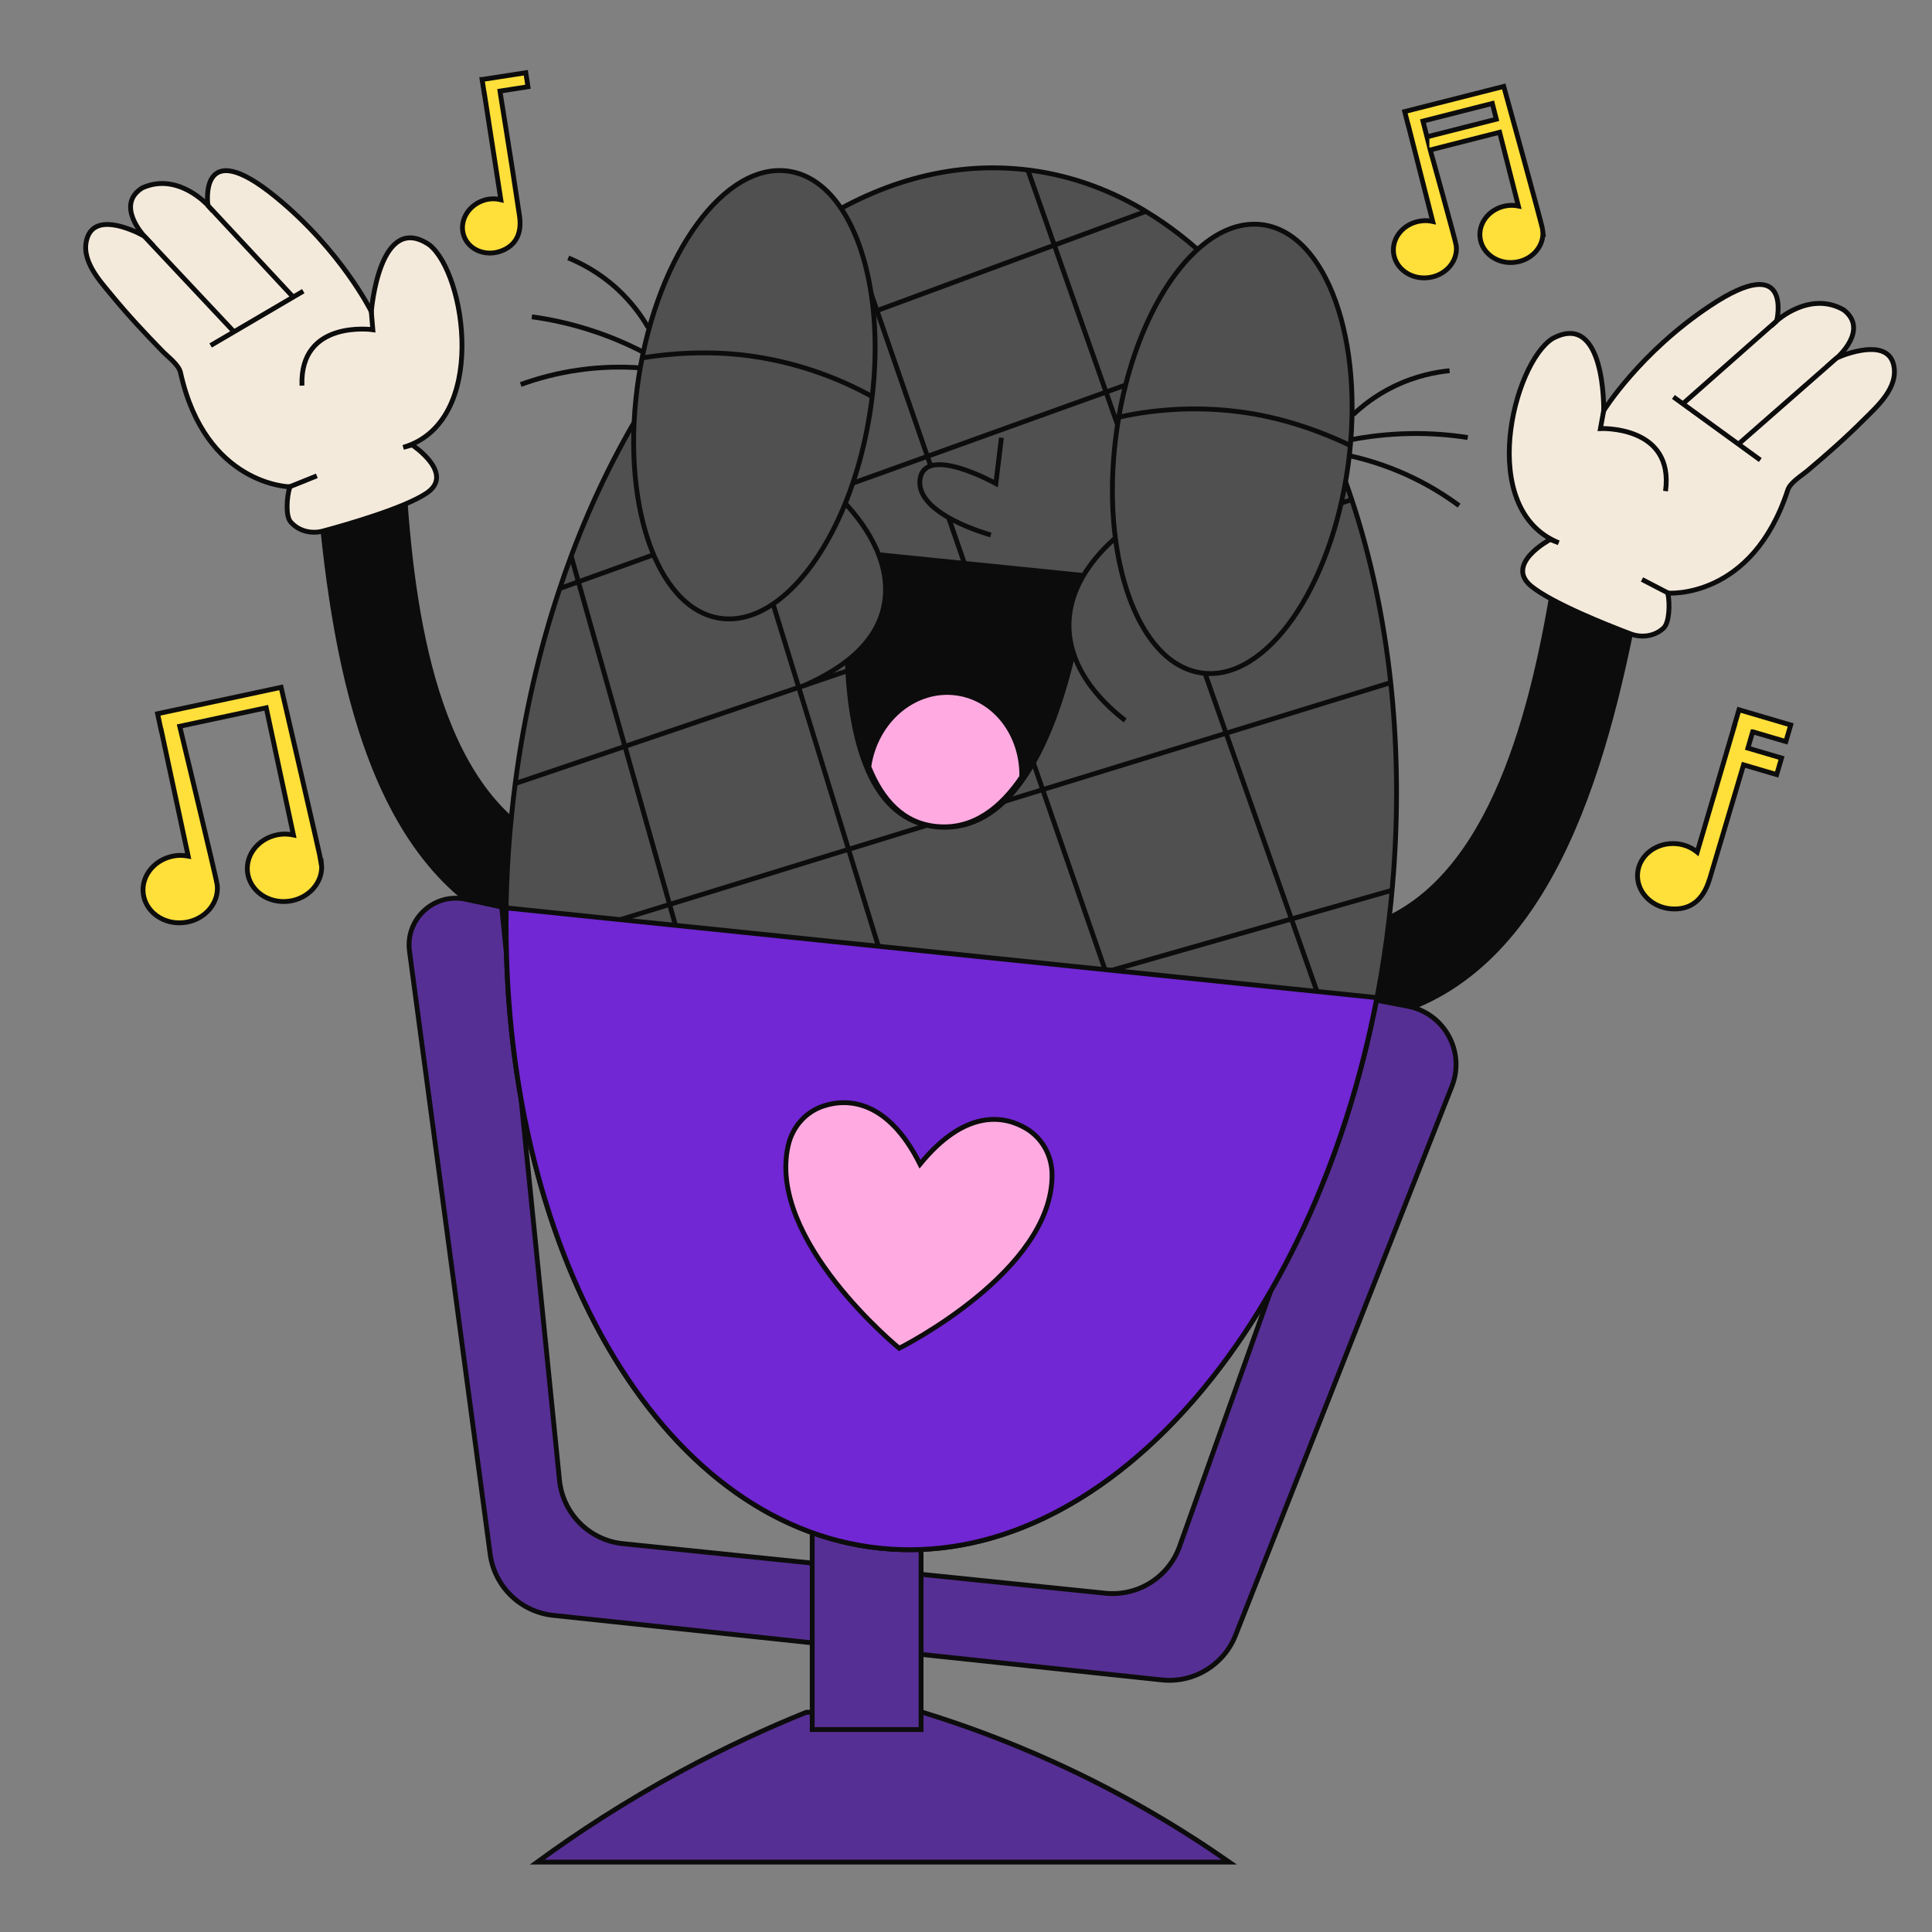 <svg xmlns="http://www.w3.org/2000/svg" id="Layer_3" data-name="Layer 3" viewBox="0 0 400 400"><rect x="0" y="0" width="400" height="400" fill="#808080" stroke="none"/><defs><style> .cls-1 { fill: #7127d3; } .cls-1, .cls-2, .cls-3, .cls-4, .cls-5, .cls-6, .cls-7, .cls-8 { stroke: #0c0c0c; stroke-miterlimit: 10; } .cls-2 { fill: #0c0c0c; } .cls-3 { fill: #505050; } .cls-4 { fill: #562f94; } .cls-5 { fill: #ffabe1; } .cls-6 { fill: #ffdf3a; } .cls-7 { fill: #f4eadc; } .cls-8 { fill: none; } </style></defs><g><path class="cls-6" d="M99.81,16.46l.45,2.9h.02s3.41,21.99,3.41,21.99c-1.2-.29-2.52-.26-3.81.22-3.17,1.17-4.88,4.46-3.82,7.33,1.06,2.87,4.5,4.25,7.67,3.08,3.17-1.17,4.36-3.78,3.82-7.33,0,0-1.01-6.7-1.5-9.84-.48-3.05-.96-6.09-1.45-9.14-.33-2.04-.65-4.07-.98-6.11-.04-.23-.08-.47-.11-.7l5.8-.9-.45-2.9-9.04,1.4Z"></path><path class="cls-6" d="M362.88,151.51l6.86,2.02,1.01-3.43-10.71-3.15-1.01,3.43h.03s-7.67,26.04-7.67,26.04c-1.17-.95-2.65-1.6-4.32-1.74-4.11-.35-7.7,2.38-8.02,6.1-.32,3.72,2.75,7.03,6.86,7.38,4.11.35,6.77-1.9,8.02-6.1,0-.01,6.12-20.46,6.81-22.88.08-.28.16-.56.24-.83l6.86,2.02,1.01-3.43-6.96-2.05c.25-.85.49-1.7.74-2.55.08-.28.16-.56.24-.83Z"></path><path class="cls-6" d="M66.55,178.79c-.13-1.12-8.34-36.42-8.34-36.42h-.02s-.01-.06-.01-.06l-25.55,5.46.73,3.43h.03s5.57,26.05,5.57,26.05c-.79-.14-1.6-.2-2.45-.11-4.23.49-7.3,3.99-6.86,7.82s4.23,6.54,8.46,6.05c4.23-.49,7.3-3.99,6.86-7.82-.15-1.27-7.76-32.82-7.76-32.82l17.91-3.83,5.63,26.33c-.85-.17-1.73-.24-2.65-.14-4.23.49-7.3,3.99-6.86,7.82.44,3.83,4.23,6.54,8.46,6.05,4.23-.49,7.3-3.99,6.86-7.82Z"></path><path class="cls-6" d="M319.42,47.69c-.12-1.07-8.07-29.74-8.07-29.74h-.02s-.01-.05-.01-.05l-20.49,5.2.7,2.75h.02s5.08,20,5.08,20c-.73-.16-1.5-.22-2.3-.12-3.59.41-6.19,3.38-5.81,6.63.37,3.25,3.59,5.55,7.17,5.13,3.59-.41,6.19-3.38,5.81-6.63-.11-.93-5.38-19.82-5.38-19.82l14.36-3.65,3.88,15.26c-.68-.13-1.39-.18-2.12-.1-3.59.41-6.19,3.38-5.81,6.63.37,3.25,3.59,5.55,7.17,5.13,3.59-.41,6.19-3.38,5.81-6.63ZM295.44,28.34l-.83-3.27,14.36-3.65.83,3.26-14.36,3.65Z"></path></g><g><g><g><path class="cls-2" d="M342.65,104.6c-1.57,8.12-3.16,17.22-5.08,26.62-7.44,36.24-21.09,76.72-58.25,80.45.25-6.39.51-12.9.54-18.99,26.44-5.58,36.33-39.93,41.29-68.66v-.02c1.41-8.1,2.55-15.7,3.78-22.02,2.2-11.28,19.89-8.72,17.72,2.63Z"></path><g><path class="cls-7" d="M320.94,111.69l1.78.69c-17.09-6.93-9.4-37.12-1.31-42.27,11.03-5.99,10.62,14.91,10.62,14.91,0,0,7.41-11.97,21.99-21.68,17.36-11.57,13.83,3.09,13.83,3.09,0,0,6.83-6.29,13.85-2.28,5.32,4.06-1.29,9.86-1.29,9.86,3.38-1.38,10.45-3.49,11.64,1.5,1.12,4.71-3.48,8.69-6.16,11.37-3.73,3.74-7.69,7.23-11.73,10.63-1.17.98-3.51,2.38-4.02,3.93-7.41,22.79-24.83,21.35-24.83,21.35.47,2.33.3,6.12-.87,7.23-1.81,1.71-4.51,2.1-6.84,1.22-5.05-1.91-16.18-6.34-20.53-9.85-5.71-4.62,3.88-9.69,3.88-9.69Z"></path><line class="cls-8" x1="367.86" y1="66.42" x2="348.47" y2="83.55"></line><line class="cls-8" x1="380.41" y1="73.99" x2="359.95" y2="91.93"></line><line class="cls-8" x1="364.45" y1="95.24" x2="346.46" y2="82.18"></line><path class="cls-8" d="M332.03,85.01l-.68,3.72s15.31-.72,13.48,12.95"></path><line class="cls-8" x1="339.95" y1="119.97" x2="345.71" y2="122.96"></line></g></g><g><path class="cls-2" d="M64.4,82.96c.78,8.23,1.47,17.44,2.47,26.99,3.88,36.79,13.54,78.41,50.16,85.72.37-6.38.74-12.89,1.3-18.95-25.77-8.12-32.29-43.27-34.42-72.35v-.02c-.62-8.2-1.01-15.88-1.62-22.29-1.09-11.44-18.95-10.61-17.89.89Z"></path><g><path class="cls-7" d="M85.32,92.12l-1.84.51c17.69-5.24,12.96-36.03,5.41-41.94-10.39-7.04-12.01,13.81-12.01,13.81,0,0-6.21-12.63-19.78-23.72-16.16-13.2-14.06,1.73-14.06,1.73,0,0-6.19-6.93-13.56-3.62-5.69,3.52.33,9.94.33,9.94-3.23-1.7-10.06-4.49-11.73.36-1.57,4.57,2.62,8.99,5.03,11.92,3.35,4.09,6.95,7.94,10.64,11.72,1.07,1.09,3.27,2.71,3.62,4.3,5.16,23.41,22.64,23.66,22.64,23.66-.69,2.27-.89,6.07.17,7.28,1.64,1.88,4.28,2.53,6.69,1.88,5.22-1.41,16.72-4.73,21.39-7.81,6.13-4.04-2.92-10.02-2.92-10.02Z"></path><line class="cls-8" x1="43.02" y1="42.51" x2="60.65" y2="61.45"></line><line class="cls-8" x1="29.79" y1="48.83" x2="48.42" y2="68.67"></line><line class="cls-8" x1="43.61" y1="71.53" x2="62.79" y2="60.28"></line><path class="cls-8" d="M76.87,64.49l.32,3.77s-15.17-2.2-14.67,11.58"></path><line class="cls-8" x1="65.6" y1="98.52" x2="59.57" y2="100.94"></line></g></g></g><g><g><path class="cls-4" d="M284.6,207.01l-40.38,113.15c-2.28,6.39-8.62,10.39-15.37,9.7l-99.88-10.26c-6.95-.71-12.44-6.22-13.14-13.17l-11.96-118.65-7.46-1.6c-6.55-1.4-12.52,4.11-11.63,10.75l16.7,124.82c.9,6.73,6.29,11.97,13.04,12.69l126.03,13.37c6.58.7,12.82-3.08,15.25-9.24l44.8-113.67c2.82-7.16-1.56-15.12-9.12-16.57l-6.89-1.32Z"></path><path class="cls-4" d="M254.51,385.53c-9.79-6.84-21.92-14.18-36.41-20.75-9.65-4.38-18.78-7.71-27.1-10.27h-24.08c-8.1,3.28-16.91,7.32-26.14,12.32-11.37,6.16-21.21,12.59-29.56,18.7h143.29Z"></path><rect class="cls-4" x="168.15" y="291.27" width="22.54" height="66.81" transform="translate(358.85 649.35) rotate(180)"></rect></g><g><g><path class="cls-3" d="M105.95,168.42c-1.03,9.95-1.38,19.72-1.11,29.23.31,11.08,1.48,21.79,3.4,31.95,9.46,50.19,37.47,87.17,73.99,90.94,50.26,5.18,97.58-54.53,105.71-133.36.14-1.35.26-2.69.38-4.02v-.02s-.01-.02-.01-.02c.14-1.52.26-3.03.35-4.53.84-12.85.55-25.34-.73-37.26-1.46-13.47-4.19-26.23-8.07-37.9-4.28-12.99-9.94-24.63-16.75-34.51-7.38-10.68-16.11-19.27-25.87-25.15-.16-.1-.33-.2-.49-.29v-.02c-7.76-4.58-16.18-7.49-25.09-8.4-15.34-1.58-30.4,2.89-44.17,12.11-9.81,6.54-18.95,15.53-27.08,26.45-1.88,2.52-3.7,5.15-5.45,7.89h-.02c-6.44,9.99-12.08,21.3-16.69,33.63v.02c-.83,2.19-1.62,4.42-2.36,6.69-4.21,12.58-7.37,26.14-9.22,40.38-.26,2.05-.51,4.11-.72,6.2Z"></path><g><polyline class="cls-8" points="115.9 121.84 119.75 120.45 151.33 109.1 184.48 97.19 218.4 84.98 248.12 74.3 263.11 68.92"></polyline><polyline class="cls-8" points="106.68 162.22 129.38 154.53 129.39 154.53 161.92 143.48 196.24 131.82 231 120.03 261.21 109.75 279.86 103.43"></polyline><polyline class="cls-8" points="104.84 197.65 138.63 187.26 172.2 176.92 207.83 165.96 243.55 154.97 243.57 154.97 274.4 145.48 287.93 141.33"></polyline><line class="cls-8" x1="109.52" y1="235.33" x2="288.45" y2="184.25"></line><polyline class="cls-8" points="121.89 271.45 160.02 260.66 196.08 250.47 233.62 239.85 270.1 229.54 280.23 226.68"></polyline><polyline class="cls-8" points="143.91 302.09 170.14 294.67 207.45 284.13 245.56 273.34 262.33 268.61"></polyline><polyline class="cls-8" points="134.95 81.51 134.96 81.51 142.05 78.9 174.23 67.02 207.53 54.72 236.91 43.89 237.24 43.77"></polyline><line class="cls-8" x1="280.18" y1="226.64" x2="212.69" y2="34.85"></line><line class="cls-8" x1="174.24" y1="43.12" x2="255.71" y2="278.61"></line><polyline class="cls-8" points="143.35 70.76 144.98 76.04 154.26 106.24 164.85 140.62 175.13 174.06 184.92 205.89 186.79 211.45 199.02 247.6 210.38 281.27 220.36 310.82"></polyline><polyline class="cls-8" points="118.26 115.13 118.26 115.15 119.75 120.45 129.38 154.53 129.39 154.53 138.63 187.26 147.47 218.5 177.63 319.84"></polyline></g></g><path class="cls-1" d="M285.07,206.55c-13.23,69-56.79,118.74-102.84,113.99-46.04-4.75-78.54-62.33-77.42-132.57l180.25,18.58Z"></path><path class="cls-5" d="M163.2,237.11c.88-3.79,3.58-6.9,7.28-8.12,5.06-1.67,13.36-1.26,20,12.04,9.4-11.51,17.46-10.1,22.02-7.36,3.34,2.01,5.29,5.63,5.32,9.52.12,20.06-31.52,35.89-31.65,35.95-.07-.06-27.51-22.47-22.97-42.03Z"></path></g></g><g><g><path class="cls-2" d="M211.39,161.92c-4.32,5.95-9.94,9.9-17.22,9.29-7.08-.59-11.6-5.2-14.42-11.57v-.02c-7.4-16.66-3.24-45.32-3.24-45.32l15.52,1.57,19.42,1.97,13.49,1.37s-2.65,27.74-13.55,42.71Z"></path><path class="cls-5" d="M211.55,160.83c-4.41,6.52-10.08,10.89-17.37,10.31-7.09-.55-11.55-5.51-14.3-12.39v-.02c1.41-9.67,9.6-16.48,18.29-15.22,7.92,1.15,13.55,8.65,13.38,17.32Z"></path></g><g><path class="cls-3" d="M174.94,104.16c3.05,3.27,9.83,11.46,8.13,20.93-1.82,10.07-12.34,14.87-16.45,16.81"></path><path class="cls-3" d="M232.7,109.91c-3.41,2.68-11.16,9.56-11.37,19.17-.22,10.22,8.22,17.46,11.63,20.08"></path></g><g><g><path class="cls-3" d="M231.12,89.69c2.49-18.44,10.21-33.62,19.28-40.02,3.54-2.49,7.27-3.64,11-3.14,13.26,1.79,21.19,24.02,17.73,49.65-3.47,25.62-17.02,44.95-30.28,43.16-3.53-.48-6.68-2.4-9.32-5.43-7.34-8.41-10.95-25.39-8.41-44.22Z"></path><path class="cls-8" d="M279.53,92.22c-4.89-2.36-12.7-5.47-21.65-6.79-11.19-1.65-20.52-.34-26.43.97"></path><path class="cls-8" d="M279.69,94.42c3.23.73,7.16,1.9,11.44,3.83,4.54,2.05,8.19,4.39,10.96,6.44"></path><path class="cls-8" d="M279.76,91.03c3.36-.65,7.42-1.17,12.03-1.26,4.62-.09,8.7.29,12.09.82"></path><path class="cls-8" d="M280.15,85.85c1.83-1.73,4.6-3.97,8.39-5.82,4.61-2.25,8.82-3.01,11.58-3.28"></path></g><g><path class="cls-3" d="M180.12,85.45c2.86-18.39-.22-35.13-7.09-43.85-2.68-3.39-5.93-5.56-9.65-6.14-13.22-2.06-27.16,16.99-31.13,42.54-3.97,25.55,3.52,47.93,16.73,49.99,3.52.55,7.08-.4,10.48-2.55,9.43-5.97,17.73-21.22,20.65-40Z"></path><path class="cls-8" d="M132.99,74.09c5.36-.87,13.74-1.63,22.69-.35,11.2,1.61,19.76,5.51,25.06,8.46"></path><path class="cls-8" d="M132.21,76.14c-3.3-.22-7.41-.22-12.06.42-4.94.67-9.1,1.87-12.34,3.05"></path><path class="cls-8" d="M133.11,72.88c-3.03-1.58-6.78-3.24-11.18-4.63-4.41-1.4-8.43-2.2-11.82-2.66"></path><path class="cls-8" d="M134.2,67.81c-1.26-2.18-3.28-5.11-6.38-7.97-3.78-3.47-7.6-5.39-10.17-6.44"></path></g></g><path class="cls-3" d="M207.33,90.63l-1.15,9.48s-14.68-8.18-15.7-.88c-1.01,7.3,14.66,11.53,14.66,11.53"></path></g></g></svg>
